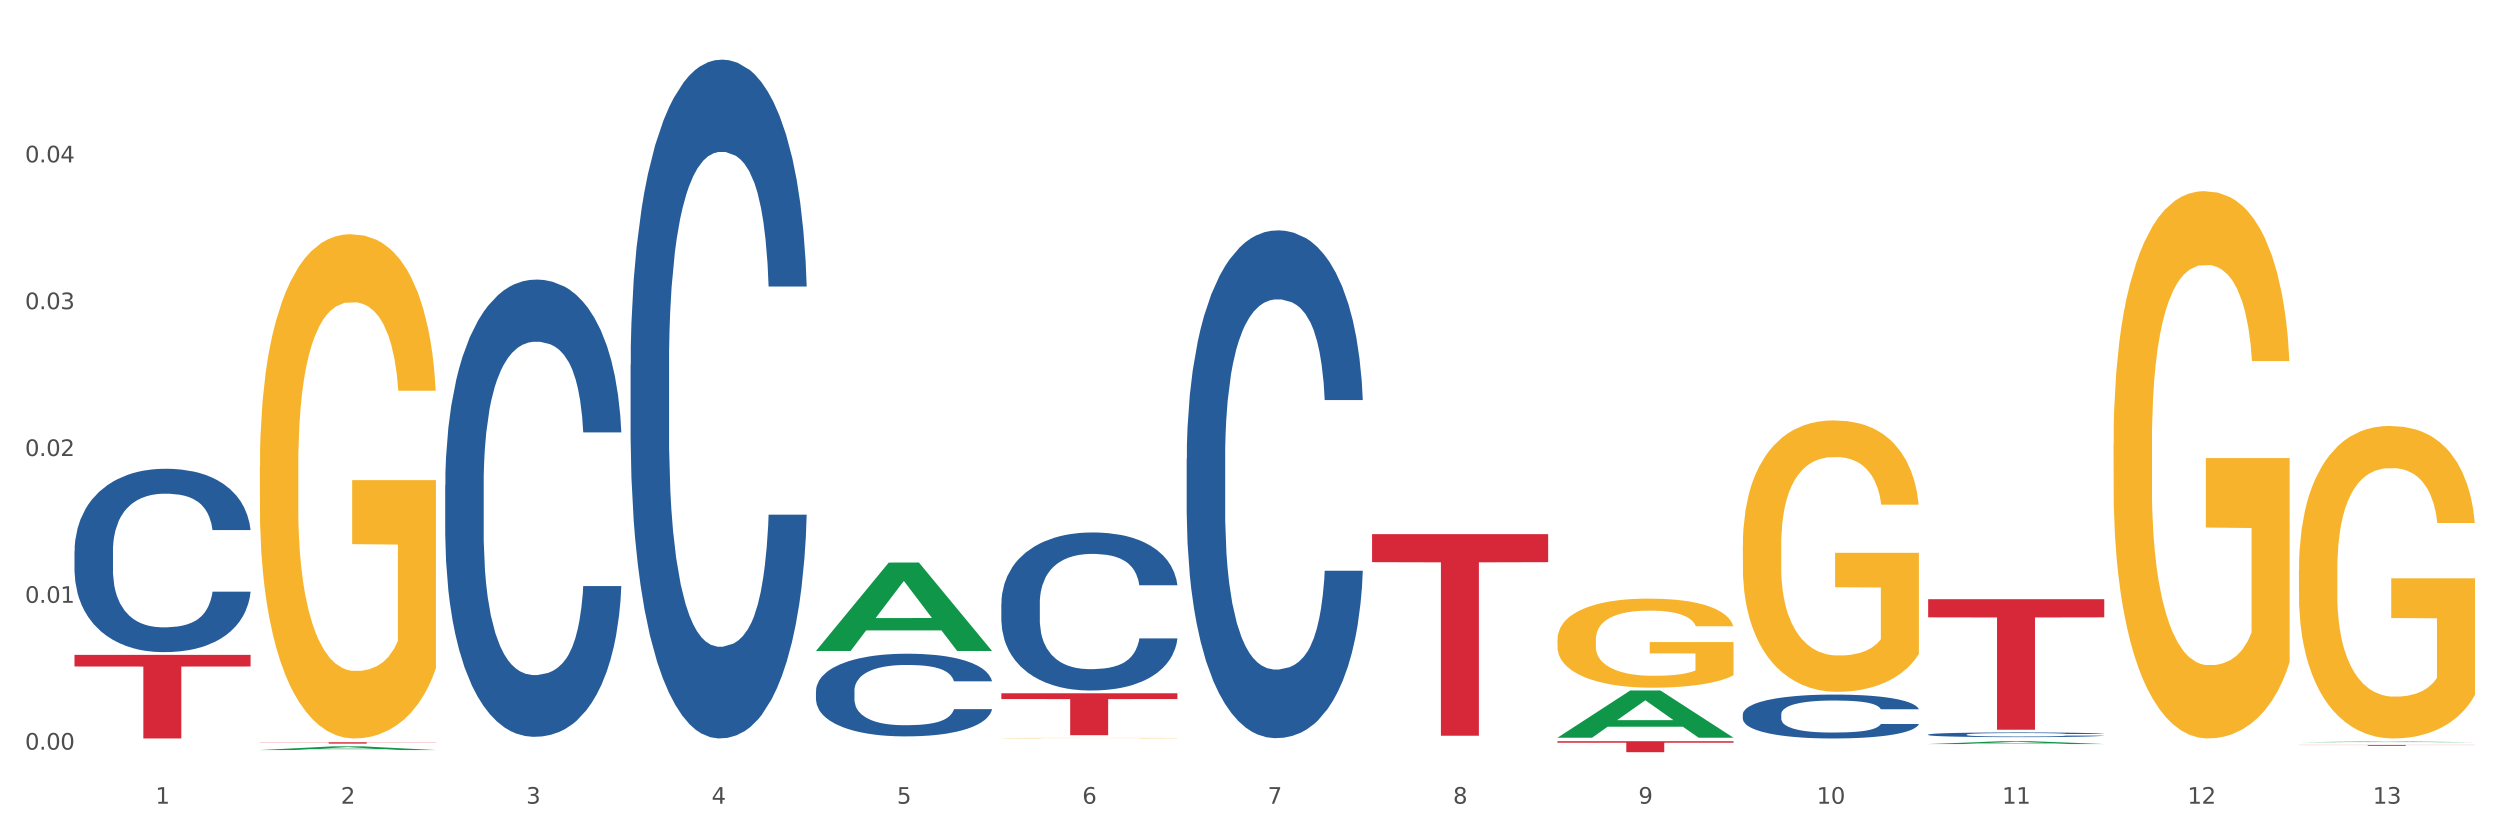 <?xml version="1.0" encoding="utf-8" standalone="no"?>
<!DOCTYPE svg PUBLIC "-//W3C//DTD SVG 1.1//EN"
  "http://www.w3.org/Graphics/SVG/1.1/DTD/svg11.dtd">
<svg xmlns:xlink="http://www.w3.org/1999/xlink" width="1080pt" height="360pt" viewBox="0 0 1080 360" xmlns="http://www.w3.org/2000/svg" version="1.1">
 <rect x="0" y="0" width="1080" height="360" fill="#333333" stroke="none"/>
 <defs>
  <style type="text/css">*{stroke-linejoin: round; stroke-linecap: butt}</style>
 </defs>
 <g id="figure_1">
  <g id="patch_1">
   <path d="M 0 360 
L 1080 360 
L 1080 0 
L 0 0 
z
" style="fill: #ffffff; stroke: #ffffff; stroke-linejoin: miter"/>
  </g>
  <g id="axes_1">
   <g id="matplotlib.axis_1">
    <g id="xtick_1">
     <g id="text_1">
      <!-- 1 -->
      <g style="fill: #4d4d4d" transform="translate(67.159 347.204) scale(0.096 -0.096)">
       <defs>
        <path id="DejaVuSans-31" d="M 794 531 
L 1825 531 
L 1825 4091 
L 703 3866 
L 703 4441 
L 1819 4666 
L 2450 4666 
L 2450 531 
L 3481 531 
L 3481 0 
L 794 0 
L 794 531 
z
" transform="scale(0.016)"/>
       </defs>
       <use xlink:href="#DejaVuSans-31"/>
      </g>
     </g>
    </g>
    <g id="xtick_2">
     <g id="text_2">
      <!-- 2 -->
      <g style="fill: #4d4d4d" transform="translate(147.238 347.204) scale(0.096 -0.096)">
       <defs>
        <path id="DejaVuSans-32" d="M 1228 531 
L 3431 531 
L 3431 0 
L 469 0 
L 469 531 
Q 828 903 1448 1529 
Q 2069 2156 2228 2338 
Q 2531 2678 2651 2914 
Q 2772 3150 2772 3378 
Q 2772 3750 2511 3984 
Q 2250 4219 1831 4219 
Q 1534 4219 1204 4116 
Q 875 4013 500 3803 
L 500 4441 
Q 881 4594 1212 4672 
Q 1544 4750 1819 4750 
Q 2544 4750 2975 4387 
Q 3406 4025 3406 3419 
Q 3406 3131 3298 2873 
Q 3191 2616 2906 2266 
Q 2828 2175 2409 1742 
Q 1991 1309 1228 531 
z
" transform="scale(0.016)"/>
       </defs>
       <use xlink:href="#DejaVuSans-32"/>
      </g>
     </g>
    </g>
    <g id="xtick_3">
     <g id="text_3">
      <!-- 3 -->
      <g style="fill: #4d4d4d" transform="translate(227.317 347.204) scale(0.096 -0.096)">
       <defs>
        <path id="DejaVuSans-33" d="M 2597 2516 
Q 3050 2419 3304 2112 
Q 3559 1806 3559 1356 
Q 3559 666 3084 287 
Q 2609 -91 1734 -91 
Q 1441 -91 1130 -33 
Q 819 25 488 141 
L 488 750 
Q 750 597 1062 519 
Q 1375 441 1716 441 
Q 2309 441 2620 675 
Q 2931 909 2931 1356 
Q 2931 1769 2642 2001 
Q 2353 2234 1838 2234 
L 1294 2234 
L 1294 2753 
L 1863 2753 
Q 2328 2753 2575 2939 
Q 2822 3125 2822 3475 
Q 2822 3834 2567 4026 
Q 2313 4219 1838 4219 
Q 1578 4219 1281 4162 
Q 984 4106 628 3988 
L 628 4550 
Q 988 4650 1302 4700 
Q 1616 4750 1894 4750 
Q 2613 4750 3031 4423 
Q 3450 4097 3450 3541 
Q 3450 3153 3228 2886 
Q 3006 2619 2597 2516 
z
" transform="scale(0.016)"/>
       </defs>
       <use xlink:href="#DejaVuSans-33"/>
      </g>
     </g>
    </g>
    <g id="xtick_4">
     <g id="text_4">
      <!-- 4 -->
      <g style="fill: #4d4d4d" transform="translate(307.396 347.204) scale(0.096 -0.096)">
       <defs>
        <path id="DejaVuSans-34" d="M 2419 4116 
L 825 1625 
L 2419 1625 
L 2419 4116 
z
M 2253 4666 
L 3047 4666 
L 3047 1625 
L 3713 1625 
L 3713 1100 
L 3047 1100 
L 3047 0 
L 2419 0 
L 2419 1100 
L 313 1100 
L 313 1709 
L 2253 4666 
z
" transform="scale(0.016)"/>
       </defs>
       <use xlink:href="#DejaVuSans-34"/>
      </g>
     </g>
    </g>
    <g id="xtick_5">
     <g id="text_5">
      <!-- 5 -->
      <g style="fill: #4d4d4d" transform="translate(387.475 347.204) scale(0.096 -0.096)">
       <defs>
        <path id="DejaVuSans-35" d="M 691 4666 
L 3169 4666 
L 3169 4134 
L 1269 4134 
L 1269 2991 
Q 1406 3038 1543 3061 
Q 1681 3084 1819 3084 
Q 2600 3084 3056 2656 
Q 3513 2228 3513 1497 
Q 3513 744 3044 326 
Q 2575 -91 1722 -91 
Q 1428 -91 1123 -41 
Q 819 9 494 109 
L 494 744 
Q 775 591 1075 516 
Q 1375 441 1709 441 
Q 2250 441 2565 725 
Q 2881 1009 2881 1497 
Q 2881 1984 2565 2268 
Q 2250 2553 1709 2553 
Q 1456 2553 1204 2497 
Q 953 2441 691 2322 
L 691 4666 
z
" transform="scale(0.016)"/>
       </defs>
       <use xlink:href="#DejaVuSans-35"/>
      </g>
     </g>
    </g>
    <g id="xtick_6">
     <g id="text_6">
      <!-- 6 -->
      <g style="fill: #4d4d4d" transform="translate(467.554 347.204) scale(0.096 -0.096)">
       <defs>
        <path id="DejaVuSans-36" d="M 2113 2584 
Q 1688 2584 1439 2293 
Q 1191 2003 1191 1497 
Q 1191 994 1439 701 
Q 1688 409 2113 409 
Q 2538 409 2786 701 
Q 3034 994 3034 1497 
Q 3034 2003 2786 2293 
Q 2538 2584 2113 2584 
z
M 3366 4563 
L 3366 3988 
Q 3128 4100 2886 4159 
Q 2644 4219 2406 4219 
Q 1781 4219 1451 3797 
Q 1122 3375 1075 2522 
Q 1259 2794 1537 2939 
Q 1816 3084 2150 3084 
Q 2853 3084 3261 2657 
Q 3669 2231 3669 1497 
Q 3669 778 3244 343 
Q 2819 -91 2113 -91 
Q 1303 -91 875 529 
Q 447 1150 447 2328 
Q 447 3434 972 4092 
Q 1497 4750 2381 4750 
Q 2619 4750 2861 4703 
Q 3103 4656 3366 4563 
z
" transform="scale(0.016)"/>
       </defs>
       <use xlink:href="#DejaVuSans-36"/>
      </g>
     </g>
    </g>
    <g id="xtick_7">
     <g id="text_7">
      <!-- 7 -->
      <g style="fill: #4d4d4d" transform="translate(547.634 347.204) scale(0.096 -0.096)">
       <defs>
        <path id="DejaVuSans-37" d="M 525 4666 
L 3525 4666 
L 3525 4397 
L 1831 0 
L 1172 0 
L 2766 4134 
L 525 4134 
L 525 4666 
z
" transform="scale(0.016)"/>
       </defs>
       <use xlink:href="#DejaVuSans-37"/>
      </g>
     </g>
    </g>
    <g id="xtick_8">
     <g id="text_8">
      <!-- 8 -->
      <g style="fill: #4d4d4d" transform="translate(627.713 347.204) scale(0.096 -0.096)">
       <defs>
        <path id="DejaVuSans-38" d="M 2034 2216 
Q 1584 2216 1326 1975 
Q 1069 1734 1069 1313 
Q 1069 891 1326 650 
Q 1584 409 2034 409 
Q 2484 409 2743 651 
Q 3003 894 3003 1313 
Q 3003 1734 2745 1975 
Q 2488 2216 2034 2216 
z
M 1403 2484 
Q 997 2584 770 2862 
Q 544 3141 544 3541 
Q 544 4100 942 4425 
Q 1341 4750 2034 4750 
Q 2731 4750 3128 4425 
Q 3525 4100 3525 3541 
Q 3525 3141 3298 2862 
Q 3072 2584 2669 2484 
Q 3125 2378 3379 2068 
Q 3634 1759 3634 1313 
Q 3634 634 3220 271 
Q 2806 -91 2034 -91 
Q 1263 -91 848 271 
Q 434 634 434 1313 
Q 434 1759 690 2068 
Q 947 2378 1403 2484 
z
M 1172 3481 
Q 1172 3119 1398 2916 
Q 1625 2713 2034 2713 
Q 2441 2713 2670 2916 
Q 2900 3119 2900 3481 
Q 2900 3844 2670 4047 
Q 2441 4250 2034 4250 
Q 1625 4250 1398 4047 
Q 1172 3844 1172 3481 
z
" transform="scale(0.016)"/>
       </defs>
       <use xlink:href="#DejaVuSans-38"/>
      </g>
     </g>
    </g>
    <g id="xtick_9">
     <g id="text_9">
      <!-- 9 -->
      <g style="fill: #4d4d4d" transform="translate(707.792 347.204) scale(0.096 -0.096)">
       <defs>
        <path id="DejaVuSans-39" d="M 703 97 
L 703 672 
Q 941 559 1184 500 
Q 1428 441 1663 441 
Q 2288 441 2617 861 
Q 2947 1281 2994 2138 
Q 2813 1869 2534 1725 
Q 2256 1581 1919 1581 
Q 1219 1581 811 2004 
Q 403 2428 403 3163 
Q 403 3881 828 4315 
Q 1253 4750 1959 4750 
Q 2769 4750 3195 4129 
Q 3622 3509 3622 2328 
Q 3622 1225 3098 567 
Q 2575 -91 1691 -91 
Q 1453 -91 1209 -44 
Q 966 3 703 97 
z
M 1959 2075 
Q 2384 2075 2632 2365 
Q 2881 2656 2881 3163 
Q 2881 3666 2632 3958 
Q 2384 4250 1959 4250 
Q 1534 4250 1286 3958 
Q 1038 3666 1038 3163 
Q 1038 2656 1286 2365 
Q 1534 2075 1959 2075 
z
" transform="scale(0.016)"/>
       </defs>
       <use xlink:href="#DejaVuSans-39"/>
      </g>
     </g>
    </g>
    <g id="xtick_10">
     <g id="text_10">
      <!-- 10 -->
      <g style="fill: #4d4d4d" transform="translate(784.817 347.204) scale(0.096 -0.096)">
       <defs>
        <path id="DejaVuSans-30" d="M 2034 4250 
Q 1547 4250 1301 3770 
Q 1056 3291 1056 2328 
Q 1056 1369 1301 889 
Q 1547 409 2034 409 
Q 2525 409 2770 889 
Q 3016 1369 3016 2328 
Q 3016 3291 2770 3770 
Q 2525 4250 2034 4250 
z
M 2034 4750 
Q 2819 4750 3233 4129 
Q 3647 3509 3647 2328 
Q 3647 1150 3233 529 
Q 2819 -91 2034 -91 
Q 1250 -91 836 529 
Q 422 1150 422 2328 
Q 422 3509 836 4129 
Q 1250 4750 2034 4750 
z
" transform="scale(0.016)"/>
       </defs>
       <use xlink:href="#DejaVuSans-31"/>
       <use xlink:href="#DejaVuSans-30" transform="translate(63.623 0)"/>
      </g>
     </g>
    </g>
    <g id="xtick_11">
     <g id="text_11">
      <!-- 11 -->
      <g style="fill: #4d4d4d" transform="translate(864.896 347.204) scale(0.096 -0.096)">
       <use xlink:href="#DejaVuSans-31"/>
       <use xlink:href="#DejaVuSans-31" transform="translate(63.623 0)"/>
      </g>
     </g>
    </g>
    <g id="xtick_12">
     <g id="text_12">
      <!-- 12 -->
      <g style="fill: #4d4d4d" transform="translate(944.975 347.204) scale(0.096 -0.096)">
       <use xlink:href="#DejaVuSans-31"/>
       <use xlink:href="#DejaVuSans-32" transform="translate(63.623 0)"/>
      </g>
     </g>
    </g>
    <g id="xtick_13">
     <g id="text_13">
      <!-- 13 -->
      <g style="fill: #4d4d4d" transform="translate(1025.054 347.204) scale(0.096 -0.096)">
       <use xlink:href="#DejaVuSans-31"/>
       <use xlink:href="#DejaVuSans-33" transform="translate(63.623 0)"/>
      </g>
     </g>
    </g>
    <g id="xtick_14"/>
    <g id="xtick_15"/>
    <g id="xtick_16"/>
    <g id="xtick_17"/>
    <g id="xtick_18"/>
    <g id="xtick_19"/>
    <g id="xtick_20"/>
    <g id="xtick_21"/>
    <g id="xtick_22"/>
    <g id="xtick_23"/>
    <g id="xtick_24"/>
    <g id="xtick_25"/>
   </g>
   <g id="matplotlib.axis_2">
    <g id="ytick_1">
     <g id="text_14">
      <!-- 0.00 -->
      <g style="fill: #4d4d4d" transform="translate(10.8 323.844) scale(0.096 -0.096)">
       <defs>
        <path id="DejaVuSans-2e" d="M 684 794 
L 1344 794 
L 1344 0 
L 684 0 
L 684 794 
z
" transform="scale(0.016)"/>
       </defs>
       <use xlink:href="#DejaVuSans-30"/>
       <use xlink:href="#DejaVuSans-2e" transform="translate(63.623 0)"/>
       <use xlink:href="#DejaVuSans-30" transform="translate(95.41 0)"/>
       <use xlink:href="#DejaVuSans-30" transform="translate(159.033 0)"/>
      </g>
     </g>
    </g>
    <g id="ytick_2">
     <g id="text_15">
      <!-- 0.01 -->
      <g style="fill: #4d4d4d" transform="translate(10.8 260.419) scale(0.096 -0.096)">
       <use xlink:href="#DejaVuSans-30"/>
       <use xlink:href="#DejaVuSans-2e" transform="translate(63.623 0)"/>
       <use xlink:href="#DejaVuSans-30" transform="translate(95.41 0)"/>
       <use xlink:href="#DejaVuSans-31" transform="translate(159.033 0)"/>
      </g>
     </g>
    </g>
    <g id="ytick_3">
     <g id="text_16">
      <!-- 0.02 -->
      <g style="fill: #4d4d4d" transform="translate(10.8 196.994) scale(0.096 -0.096)">
       <use xlink:href="#DejaVuSans-30"/>
       <use xlink:href="#DejaVuSans-2e" transform="translate(63.623 0)"/>
       <use xlink:href="#DejaVuSans-30" transform="translate(95.41 0)"/>
       <use xlink:href="#DejaVuSans-32" transform="translate(159.033 0)"/>
      </g>
     </g>
    </g>
    <g id="ytick_4">
     <g id="text_17">
      <!-- 0.03 -->
      <g style="fill: #4d4d4d" transform="translate(10.8 133.568) scale(0.096 -0.096)">
       <use xlink:href="#DejaVuSans-30"/>
       <use xlink:href="#DejaVuSans-2e" transform="translate(63.623 0)"/>
       <use xlink:href="#DejaVuSans-30" transform="translate(95.41 0)"/>
       <use xlink:href="#DejaVuSans-33" transform="translate(159.033 0)"/>
      </g>
     </g>
    </g>
    <g id="ytick_5">
     <g id="text_18">
      <!-- 0.04 -->
      <g style="fill: #4d4d4d" transform="translate(10.8 70.143) scale(0.096 -0.096)">
       <use xlink:href="#DejaVuSans-30"/>
       <use xlink:href="#DejaVuSans-2e" transform="translate(63.623 0)"/>
       <use xlink:href="#DejaVuSans-30" transform="translate(95.41 0)"/>
       <use xlink:href="#DejaVuSans-34" transform="translate(159.033 0)"/>
      </g>
     </g>
    </g>
    <g id="ytick_6"/>
    <g id="ytick_7"/>
    <g id="ytick_8"/>
    <g id="ytick_9"/>
    <g id="ytick_10"/>
   </g>
   <g id="PolyCollection_1">
    <path d="M 112.254 324.018 
L 112.333 324.017 
L 143.704 322.429 
L 156.723 322.427 
L 188.329 324.021 
L 173.271 324.021 
L 166.448 323.65 
L 134.057 323.65 
L 133.822 323.656 
L 127.234 324.021 
L 112.254 324.021 
L 112.254 324.018 
L 138.135 323.428 
L 162.37 323.427 
L 150.37 322.767 
L 150.213 322.764 
L 150.056 322.768 
L 138.057 323.427 
L 138.135 323.428 
L 112.254 324.018 
z
" clip-path="url(#pa95e974c5a)" style="fill: #109648"/>
    <path d="M 112.254 201.835 
L 112.344 201.636 
L 112.344 194.474 
L 112.524 188.306 
L 113.422 173.385 
L 114.769 161.049 
L 115.757 154.484 
L 116.745 149.112 
L 117.913 143.74 
L 119.35 138.17 
L 121.954 130.013 
L 123.571 125.834 
L 125.547 121.457 
L 129.14 115.091 
L 131.744 111.51 
L 134.439 108.525 
L 138.84 104.944 
L 141.714 103.353 
L 144.768 102.159 
L 148.45 101.363 
L 151.235 101.164 
L 157.342 101.761 
L 162.552 103.552 
L 165.067 104.944 
L 168.3 107.332 
L 170.007 108.923 
L 172.791 112.107 
L 175.665 116.285 
L 177.641 119.866 
L 180.605 126.63 
L 182.85 133.395 
L 184.916 141.751 
L 185.994 147.52 
L 186.802 152.892 
L 187.521 159.06 
L 188.24 168.809 
L 172.072 168.809 
L 171.444 161.845 
L 170.456 155.28 
L 169.019 148.913 
L 167.761 144.934 
L 165.606 139.96 
L 163.63 136.777 
L 161.564 134.39 
L 159.049 132.4 
L 157.073 131.405 
L 154.289 130.609 
L 148.81 130.808 
L 145.127 132.4 
L 142.612 134.39 
L 140.996 136.18 
L 139.559 138.17 
L 137.942 140.955 
L 136.056 145.133 
L 134.708 148.913 
L 133.361 153.688 
L 132.283 158.463 
L 131.295 164.034 
L 130.487 170.002 
L 129.858 176.17 
L 129.319 183.73 
L 128.87 196.264 
L 128.87 223.521 
L 129.05 229.689 
L 129.499 237.846 
L 130.038 244.013 
L 130.936 251.375 
L 131.744 256.349 
L 133.271 263.511 
L 134.978 269.479 
L 136.325 273.26 
L 137.672 276.443 
L 140.008 280.82 
L 142.612 284.401 
L 144.858 286.59 
L 147.912 288.579 
L 149.977 289.375 
L 151.774 289.773 
L 156.175 289.773 
L 159.318 289.176 
L 162.821 287.783 
L 165.516 285.993 
L 167.761 283.804 
L 170.276 280.223 
L 171.893 276.841 
L 171.893 235.259 
L 152.133 235.06 
L 152.133 207.406 
L 188.329 207.406 
L 188.329 288.579 
L 186.802 292.757 
L 185.096 296.537 
L 183.3 299.92 
L 180.605 304.098 
L 177.372 308.077 
L 174.497 310.862 
L 171.444 313.249 
L 167.851 315.438 
L 163.181 317.427 
L 160.306 318.223 
L 156.714 318.82 
L 152.492 319.019 
L 148.81 318.621 
L 145.217 317.626 
L 141.445 315.836 
L 137.762 313.249 
L 134.978 310.663 
L 132.194 307.48 
L 129.23 303.302 
L 126.894 299.323 
L 125.098 295.741 
L 123.122 291.166 
L 120.966 285.197 
L 119.35 279.825 
L 117.913 274.254 
L 116.386 267.092 
L 115.308 260.924 
L 114.23 253.165 
L 113.601 247.396 
L 112.883 238.443 
L 112.344 225.908 
L 112.254 201.835 
z
" clip-path="url(#pa95e974c5a)" style="fill: #f7b32b"/>
    <path d="M 993.125 321.807 
L 1069.2 321.807 
L 1069.2 321.861 
L 1039.275 321.861 
L 1039.275 322.197 
L 1022.87 322.197 
L 1022.87 321.861 
L 993.125 321.861 
L 993.125 321.807 
L 993.125 321.807 
z
" clip-path="url(#pa95e974c5a)" style="fill: #d62839"/>
    <path d="M 832.967 258.865 
L 909.042 258.865 
L 909.042 266.698 
L 879.116 266.751 
L 879.116 315.231 
L 862.712 315.231 
L 862.712 266.751 
L 832.967 266.698 
L 832.967 258.918 
L 832.967 258.865 
z
" clip-path="url(#pa95e974c5a)" style="fill: #d62839"/>
    <path d="M 672.808 320.197 
L 748.883 320.197 
L 748.883 320.857 
L 718.958 320.862 
L 718.958 324.95 
L 702.553 324.95 
L 702.553 320.862 
L 672.808 320.857 
L 672.808 320.201 
L 672.808 320.197 
z
" clip-path="url(#pa95e974c5a)" style="fill: #d62839"/>
    <path d="M 592.729 230.752 
L 668.804 230.752 
L 668.804 242.853 
L 638.879 242.935 
L 638.879 317.832 
L 622.474 317.832 
L 622.474 242.935 
L 592.729 242.853 
L 592.729 230.834 
L 592.729 230.752 
z
" clip-path="url(#pa95e974c5a)" style="fill: #d62839"/>
    <path d="M 432.571 299.483 
L 508.646 299.483 
L 508.646 302 
L 478.721 302.017 
L 478.721 317.598 
L 462.316 317.598 
L 462.316 302.017 
L 432.571 302 
L 432.571 299.5 
L 432.571 299.483 
z
" clip-path="url(#pa95e974c5a)" style="fill: #d62839"/>
    <path d="M 112.254 320.642 
L 188.329 320.642 
L 188.329 320.726 
L 158.404 320.727 
L 158.404 321.249 
L 141.999 321.249 
L 141.999 320.727 
L 112.254 320.726 
L 112.254 320.643 
L 112.254 320.642 
z
" clip-path="url(#pa95e974c5a)" style="fill: #d62839"/>
    <path d="M 32.175 282.907 
L 108.25 282.907 
L 108.25 287.926 
L 78.325 287.959 
L 78.325 319.019 
L 61.92 319.019 
L 61.92 287.959 
L 32.175 287.926 
L 32.175 282.941 
L 32.175 282.907 
z
" clip-path="url(#pa95e974c5a)" style="fill: #d62839"/>
    <path d="M 752.887 308.575 
L 752.977 308.557 
L 752.977 308.072 
L 753.247 307.414 
L 754.236 306.202 
L 755.495 305.284 
L 757.653 304.21 
L 758.822 303.76 
L 760.351 303.257 
L 763.498 302.443 
L 767.095 301.75 
L 769.613 301.369 
L 771.501 301.127 
L 775.728 300.694 
L 778.156 300.503 
L 780.674 300.347 
L 782.832 300.244 
L 786.429 300.122 
L 789.306 300.07 
L 792.633 300.053 
L 795.421 300.07 
L 799.108 300.14 
L 804.503 300.347 
L 806.572 300.469 
L 809.359 300.677 
L 812.237 300.954 
L 814.575 301.231 
L 817.273 301.629 
L 820.06 302.149 
L 822.758 302.807 
L 824.646 303.413 
L 826.175 304.054 
L 827.524 304.834 
L 828.513 305.682 
L 828.963 306.392 
L 812.507 306.392 
L 812.057 305.752 
L 811.158 305.059 
L 810.258 304.591 
L 809.269 304.21 
L 807.741 303.777 
L 806.392 303.5 
L 804.144 303.171 
L 802.075 302.963 
L 800.367 302.842 
L 798.299 302.738 
L 793.892 302.634 
L 790.745 302.634 
L 788.767 302.668 
L 786.339 302.755 
L 784.271 302.876 
L 781.843 303.084 
L 779.954 303.309 
L 778.066 303.604 
L 776.987 303.812 
L 775.368 304.193 
L 774.289 304.504 
L 772.85 305.041 
L 772.041 305.422 
L 770.602 306.41 
L 769.973 307.137 
L 769.703 307.639 
L 769.523 308.194 
L 769.523 310.896 
L 770.063 312.108 
L 770.512 312.628 
L 771.232 313.217 
L 772.581 313.979 
L 774.559 314.724 
L 776.627 315.261 
L 778.336 315.59 
L 779.954 315.832 
L 781.573 316.023 
L 783.551 316.196 
L 785.17 316.3 
L 787.598 316.404 
L 790.475 316.456 
L 792.723 316.456 
L 797.31 316.369 
L 799.378 316.282 
L 801.356 316.161 
L 803.514 315.971 
L 805.223 315.763 
L 806.212 315.607 
L 807.831 315.278 
L 809.089 314.931 
L 810.169 314.533 
L 810.888 314.187 
L 811.697 313.667 
L 812.327 313.078 
L 812.507 312.766 
L 828.963 312.766 
L 828.603 313.39 
L 827.973 313.996 
L 826.714 314.81 
L 825.725 315.278 
L 824.197 315.849 
L 822.578 316.334 
L 820.33 316.871 
L 818.262 317.27 
L 816.104 317.616 
L 813.765 317.928 
L 809.539 318.361 
L 808.01 318.482 
L 804.773 318.69 
L 802.255 318.811 
L 798.568 318.933 
L 794.792 319.002 
L 790.835 319.019 
L 787.328 318.984 
L 783.461 318.881 
L 781.033 318.777 
L 778.336 318.621 
L 775.188 318.378 
L 772.221 318.084 
L 769.433 317.737 
L 766.825 317.339 
L 764.398 316.889 
L 761.25 316.144 
L 758.912 315.416 
L 757.204 314.741 
L 756.035 314.169 
L 754.866 313.442 
L 754.236 312.94 
L 753.247 311.727 
L 752.887 310.601 
L 752.887 308.575 
z
" clip-path="url(#pa95e974c5a)" style="fill: #255c99"/>
    <path d="M 512.65 198.084 
L 512.74 197.884 
L 512.74 192.274 
L 513.01 184.661 
L 513.999 170.637 
L 515.258 160.019 
L 517.416 147.597 
L 518.585 142.388 
L 520.114 136.578 
L 523.261 127.162 
L 526.858 119.148 
L 529.376 114.741 
L 531.264 111.936 
L 535.49 106.927 
L 537.918 104.723 
L 540.436 102.92 
L 542.594 101.718 
L 546.191 100.316 
L 549.069 99.715 
L 552.396 99.514 
L 555.184 99.715 
L 558.871 100.516 
L 564.266 102.92 
L 566.334 104.323 
L 569.122 106.727 
L 571.999 109.932 
L 574.337 113.138 
L 577.035 117.746 
L 579.823 123.756 
L 582.52 131.369 
L 584.409 138.381 
L 585.937 145.794 
L 587.286 154.81 
L 588.275 164.627 
L 588.725 172.841 
L 572.269 172.841 
L 571.819 165.428 
L 570.92 157.414 
L 570.021 152.005 
L 569.032 147.597 
L 567.503 142.589 
L 566.154 139.383 
L 563.906 135.577 
L 561.838 133.172 
L 560.129 131.77 
L 558.061 130.568 
L 553.655 129.366 
L 550.508 129.366 
L 548.529 129.767 
L 546.101 130.768 
L 544.033 132.171 
L 541.605 134.575 
L 539.717 137.179 
L 537.828 140.585 
L 536.749 142.989 
L 535.131 147.397 
L 534.052 151.003 
L 532.613 157.214 
L 531.804 161.622 
L 530.365 173.041 
L 529.735 181.456 
L 529.466 187.266 
L 529.286 193.677 
L 529.286 224.931 
L 529.825 238.955 
L 530.275 244.965 
L 530.994 251.777 
L 532.343 260.592 
L 534.321 269.207 
L 536.39 275.418 
L 538.098 279.224 
L 539.717 282.029 
L 541.335 284.233 
L 543.314 286.237 
L 544.932 287.439 
L 547.36 288.641 
L 550.238 289.242 
L 552.486 289.242 
L 557.072 288.24 
L 559.14 287.238 
L 561.119 285.836 
L 563.277 283.632 
L 564.985 281.228 
L 565.974 279.425 
L 567.593 275.618 
L 568.852 271.611 
L 569.931 267.003 
L 570.65 262.996 
L 571.46 256.986 
L 572.089 250.174 
L 572.269 246.568 
L 588.725 246.568 
L 588.365 253.781 
L 587.736 260.793 
L 586.477 270.209 
L 585.488 275.618 
L 583.959 282.23 
L 582.341 287.839 
L 580.092 294.05 
L 578.024 298.658 
L 575.866 302.665 
L 573.528 306.271 
L 569.302 311.28 
L 567.773 312.682 
L 564.536 315.086 
L 562.018 316.489 
L 558.331 317.891 
L 554.554 318.693 
L 550.598 318.893 
L 547.091 318.492 
L 543.224 317.29 
L 540.796 316.088 
L 538.098 314.285 
L 534.951 311.48 
L 531.983 308.074 
L 529.196 304.067 
L 526.588 299.459 
L 524.16 294.25 
L 521.013 285.636 
L 518.675 277.221 
L 516.966 269.408 
L 515.797 262.796 
L 514.628 254.382 
L 513.999 248.572 
L 513.01 234.547 
L 512.65 221.525 
L 512.65 198.084 
z
" clip-path="url(#pa95e974c5a)" style="fill: #255c99"/>
    <path d="M 432.571 260.702 
L 432.661 260.64 
L 432.661 258.894 
L 432.93 256.524 
L 433.92 252.159 
L 435.179 248.854 
L 437.337 244.987 
L 438.506 243.366 
L 440.034 241.558 
L 443.182 238.627 
L 446.779 236.132 
L 449.297 234.76 
L 451.185 233.887 
L 455.411 232.328 
L 457.839 231.642 
L 460.357 231.081 
L 462.515 230.707 
L 466.112 230.27 
L 468.99 230.083 
L 472.317 230.021 
L 475.105 230.083 
L 478.791 230.333 
L 484.187 231.081 
L 486.255 231.518 
L 489.043 232.266 
L 491.92 233.264 
L 494.258 234.261 
L 496.956 235.696 
L 499.744 237.567 
L 502.441 239.936 
L 504.33 242.119 
L 505.858 244.426 
L 507.207 247.232 
L 508.196 250.288 
L 508.646 252.845 
L 492.19 252.845 
L 491.74 250.537 
L 490.841 248.043 
L 489.942 246.359 
L 488.953 244.987 
L 487.424 243.428 
L 486.075 242.431 
L 483.827 241.246 
L 481.759 240.497 
L 480.05 240.061 
L 477.982 239.687 
L 473.576 239.313 
L 470.429 239.313 
L 468.45 239.437 
L 466.022 239.749 
L 463.954 240.186 
L 461.526 240.934 
L 459.638 241.745 
L 457.749 242.805 
L 456.67 243.553 
L 455.052 244.925 
L 453.973 246.047 
L 452.534 247.981 
L 451.724 249.353 
L 450.286 252.907 
L 449.656 255.526 
L 449.386 257.335 
L 449.207 259.33 
L 449.207 269.058 
L 449.746 273.424 
L 450.196 275.294 
L 450.915 277.415 
L 452.264 280.158 
L 454.242 282.84 
L 456.311 284.773 
L 458.019 285.958 
L 459.638 286.831 
L 461.256 287.517 
L 463.235 288.141 
L 464.853 288.515 
L 467.281 288.889 
L 470.159 289.076 
L 472.407 289.076 
L 476.993 288.764 
L 479.061 288.452 
L 481.039 288.016 
L 483.198 287.33 
L 484.906 286.582 
L 485.895 286.02 
L 487.514 284.835 
L 488.773 283.588 
L 489.852 282.154 
L 490.571 280.907 
L 491.381 279.036 
L 492.01 276.916 
L 492.19 275.793 
L 508.646 275.793 
L 508.286 278.038 
L 507.657 280.221 
L 506.398 283.152 
L 505.409 284.835 
L 503.88 286.893 
L 502.261 288.639 
L 500.013 290.573 
L 497.945 292.007 
L 495.787 293.254 
L 493.449 294.377 
L 489.222 295.936 
L 487.694 296.372 
L 484.457 297.12 
L 481.939 297.557 
L 478.252 297.993 
L 474.475 298.243 
L 470.518 298.305 
L 467.011 298.181 
L 463.145 297.806 
L 460.717 297.432 
L 458.019 296.871 
L 454.872 295.998 
L 451.904 294.938 
L 449.117 293.691 
L 446.509 292.256 
L 444.081 290.635 
L 440.934 287.953 
L 438.596 285.334 
L 436.887 282.902 
L 435.718 280.844 
L 434.549 278.225 
L 433.92 276.417 
L 432.93 272.052 
L 432.571 267.998 
L 432.571 260.702 
z
" clip-path="url(#pa95e974c5a)" style="fill: #255c99"/>
    <path d="M 993.125 246.392 
L 993.215 246.268 
L 993.215 241.829 
L 993.394 238.007 
L 994.292 228.759 
L 995.64 221.114 
L 996.628 217.045 
L 997.616 213.716 
L 998.783 210.386 
L 1000.22 206.934 
L 1002.825 201.878 
L 1004.442 199.289 
L 1006.418 196.576 
L 1010.01 192.63 
L 1012.615 190.411 
L 1015.31 188.561 
L 1019.711 186.342 
L 1022.585 185.355 
L 1025.639 184.615 
L 1029.321 184.122 
L 1032.105 183.999 
L 1038.213 184.369 
L 1043.422 185.479 
L 1045.937 186.342 
L 1049.171 187.821 
L 1050.877 188.808 
L 1053.662 190.781 
L 1056.536 193.37 
L 1058.512 195.59 
L 1061.476 199.782 
L 1063.721 203.974 
L 1065.787 209.153 
L 1066.865 212.729 
L 1067.673 216.058 
L 1068.392 219.881 
L 1069.11 225.923 
L 1052.943 225.923 
L 1052.314 221.607 
L 1051.326 217.538 
L 1049.889 213.592 
L 1048.632 211.126 
L 1046.476 208.044 
L 1044.5 206.071 
L 1042.434 204.591 
L 1039.92 203.358 
L 1037.944 202.741 
L 1035.159 202.248 
L 1029.68 202.371 
L 1025.998 203.358 
L 1023.483 204.591 
L 1021.866 205.701 
L 1020.429 206.934 
L 1018.813 208.66 
L 1016.926 211.25 
L 1015.579 213.592 
L 1014.232 216.552 
L 1013.154 219.511 
L 1012.166 222.964 
L 1011.358 226.663 
L 1010.729 230.485 
L 1010.19 235.171 
L 1009.741 242.939 
L 1009.741 259.832 
L 1009.921 263.655 
L 1010.37 268.71 
L 1010.909 272.533 
L 1011.807 277.095 
L 1012.615 280.178 
L 1014.142 284.617 
L 1015.849 288.316 
L 1017.196 290.659 
L 1018.543 292.632 
L 1020.878 295.344 
L 1023.483 297.564 
L 1025.728 298.92 
L 1028.782 300.153 
L 1030.848 300.646 
L 1032.644 300.893 
L 1037.045 300.893 
L 1040.189 300.523 
L 1043.692 299.66 
L 1046.386 298.55 
L 1048.632 297.194 
L 1051.147 294.974 
L 1052.763 292.878 
L 1052.763 267.107 
L 1033.004 266.984 
L 1033.004 249.844 
L 1069.2 249.844 
L 1069.2 300.153 
L 1067.673 302.743 
L 1065.967 305.086 
L 1064.17 307.182 
L 1061.476 309.771 
L 1058.242 312.237 
L 1055.368 313.964 
L 1052.314 315.443 
L 1048.722 316.8 
L 1044.051 318.033 
L 1041.177 318.526 
L 1037.584 318.896 
L 1033.363 319.019 
L 1029.68 318.773 
L 1026.088 318.156 
L 1022.315 317.046 
L 1018.633 315.443 
L 1015.849 313.84 
L 1013.064 311.867 
L 1010.1 309.278 
L 1007.765 306.812 
L 1005.969 304.592 
L 1003.993 301.756 
L 1001.837 298.057 
L 1000.22 294.728 
L 998.783 291.275 
L 997.256 286.836 
L 996.179 283.014 
L 995.101 278.205 
L 994.472 274.629 
L 993.754 269.08 
L 993.215 261.312 
L 993.125 246.392 
z
" clip-path="url(#pa95e974c5a)" style="fill: #f7b32b"/>
    <path d="M 832.967 317.324 
L 833.056 317.322 
L 833.056 317.27 
L 833.326 317.199 
L 834.315 317.069 
L 835.574 316.97 
L 837.732 316.855 
L 838.901 316.807 
L 840.43 316.753 
L 843.577 316.665 
L 847.174 316.591 
L 849.692 316.55 
L 851.581 316.524 
L 855.807 316.477 
L 858.235 316.457 
L 860.753 316.44 
L 862.911 316.429 
L 866.508 316.416 
L 869.385 316.41 
L 872.713 316.408 
L 875.5 316.41 
L 879.187 316.418 
L 884.583 316.44 
L 886.651 316.453 
L 889.438 316.475 
L 892.316 316.505 
L 894.654 316.535 
L 897.352 316.578 
L 900.139 316.634 
L 902.837 316.704 
L 904.725 316.769 
L 906.254 316.838 
L 907.603 316.922 
L 908.592 317.013 
L 909.042 317.09 
L 892.586 317.09 
L 892.136 317.021 
L 891.237 316.946 
L 890.338 316.896 
L 889.348 316.855 
L 887.82 316.809 
L 886.471 316.779 
L 884.223 316.743 
L 882.155 316.721 
L 880.446 316.708 
L 878.378 316.697 
L 873.972 316.686 
L 870.824 316.686 
L 868.846 316.689 
L 866.418 316.699 
L 864.35 316.712 
L 861.922 316.734 
L 860.033 316.758 
L 858.145 316.79 
L 857.066 316.812 
L 855.447 316.853 
L 854.368 316.887 
L 852.929 316.944 
L 852.12 316.985 
L 850.681 317.091 
L 850.052 317.17 
L 849.782 317.224 
L 849.602 317.283 
L 849.602 317.573 
L 850.142 317.704 
L 850.591 317.759 
L 851.311 317.823 
L 852.66 317.905 
L 854.638 317.985 
L 856.706 318.042 
L 858.415 318.078 
L 860.033 318.104 
L 861.652 318.124 
L 863.63 318.143 
L 865.249 318.154 
L 867.677 318.165 
L 870.554 318.171 
L 872.803 318.171 
L 877.389 318.161 
L 879.457 318.152 
L 881.435 318.139 
L 883.593 318.119 
L 885.302 318.096 
L 886.291 318.08 
L 887.91 318.044 
L 889.169 318.007 
L 890.248 317.964 
L 890.967 317.927 
L 891.776 317.871 
L 892.406 317.808 
L 892.586 317.774 
L 909.042 317.774 
L 908.682 317.841 
L 908.053 317.907 
L 906.794 317.994 
L 905.804 318.044 
L 904.276 318.106 
L 902.657 318.158 
L 900.409 318.215 
L 898.341 318.258 
L 896.183 318.295 
L 893.845 318.329 
L 889.618 318.375 
L 888.09 318.388 
L 884.852 318.411 
L 882.334 318.424 
L 878.648 318.437 
L 874.871 318.444 
L 870.914 318.446 
L 867.407 318.442 
L 863.54 318.431 
L 861.113 318.42 
L 858.415 318.403 
L 855.268 318.377 
L 852.3 318.346 
L 849.512 318.308 
L 846.905 318.266 
L 844.477 318.217 
L 841.329 318.137 
L 838.991 318.059 
L 837.283 317.987 
L 836.114 317.925 
L 834.945 317.847 
L 834.315 317.793 
L 833.326 317.663 
L 832.967 317.542 
L 832.967 317.324 
z
" clip-path="url(#pa95e974c5a)" style="fill: #255c99"/>
    <path d="M 752.887 235.8 
L 752.977 235.693 
L 752.977 231.837 
L 753.157 228.518 
L 754.055 220.486 
L 755.402 213.846 
L 756.39 210.312 
L 757.378 207.421 
L 758.546 204.53 
L 759.983 201.531 
L 762.588 197.14 
L 764.204 194.892 
L 766.18 192.536 
L 769.773 189.109 
L 772.378 187.181 
L 775.072 185.575 
L 779.473 183.647 
L 782.347 182.79 
L 785.401 182.148 
L 789.084 181.72 
L 791.868 181.612 
L 797.976 181.934 
L 803.185 182.898 
L 805.7 183.647 
L 808.933 184.932 
L 810.64 185.789 
L 813.424 187.502 
L 816.298 189.751 
L 818.274 191.679 
L 821.238 195.32 
L 823.484 198.961 
L 825.549 203.459 
L 826.627 206.564 
L 827.436 209.456 
L 828.154 212.775 
L 828.873 218.023 
L 812.706 218.023 
L 812.077 214.275 
L 811.089 210.741 
L 809.652 207.314 
L 808.394 205.172 
L 806.239 202.495 
L 804.263 200.781 
L 802.197 199.496 
L 799.682 198.425 
L 797.706 197.89 
L 794.922 197.462 
L 789.443 197.569 
L 785.76 198.425 
L 783.246 199.496 
L 781.629 200.46 
L 780.192 201.531 
L 778.575 203.03 
L 776.689 205.279 
L 775.342 207.314 
L 773.994 209.884 
L 772.917 212.454 
L 771.929 215.453 
L 771.12 218.665 
L 770.492 221.985 
L 769.953 226.055 
L 769.504 232.801 
L 769.504 247.472 
L 769.683 250.792 
L 770.132 255.183 
L 770.671 258.503 
L 771.569 262.465 
L 772.378 265.142 
L 773.905 268.997 
L 775.611 272.21 
L 776.958 274.245 
L 778.306 275.958 
L 780.641 278.314 
L 783.246 280.242 
L 785.491 281.42 
L 788.545 282.491 
L 790.611 282.919 
L 792.407 283.133 
L 796.808 283.133 
L 799.952 282.812 
L 803.454 282.062 
L 806.149 281.098 
L 808.394 279.92 
L 810.909 277.993 
L 812.526 276.172 
L 812.526 253.791 
L 792.766 253.684 
L 792.766 238.798 
L 828.963 238.798 
L 828.963 282.491 
L 827.436 284.739 
L 825.729 286.774 
L 823.933 288.595 
L 821.238 290.844 
L 818.005 292.985 
L 815.131 294.485 
L 812.077 295.77 
L 808.484 296.948 
L 803.814 298.019 
L 800.94 298.447 
L 797.347 298.768 
L 793.125 298.875 
L 789.443 298.661 
L 785.85 298.126 
L 782.078 297.162 
L 778.395 295.77 
L 775.611 294.378 
L 772.827 292.664 
L 769.863 290.415 
L 767.528 288.273 
L 765.731 286.346 
L 763.755 283.883 
L 761.6 280.67 
L 759.983 277.779 
L 758.546 274.78 
L 757.019 270.925 
L 755.941 267.605 
L 754.863 263.429 
L 754.235 260.323 
L 753.516 255.504 
L 752.977 248.757 
L 752.887 235.8 
z
" clip-path="url(#pa95e974c5a)" style="fill: #f7b32b"/>
    <path d="M 672.808 276.388 
L 672.898 276.353 
L 672.898 275.088 
L 673.078 273.998 
L 673.976 271.362 
L 675.323 269.182 
L 676.311 268.022 
L 677.299 267.073 
L 678.467 266.124 
L 679.904 265.14 
L 682.508 263.699 
L 684.125 262.961 
L 686.101 262.188 
L 689.694 261.063 
L 692.299 260.43 
L 694.993 259.903 
L 699.394 259.27 
L 702.268 258.989 
L 705.322 258.778 
L 709.005 258.637 
L 711.789 258.602 
L 717.896 258.708 
L 723.106 259.024 
L 725.621 259.27 
L 728.854 259.692 
L 730.561 259.973 
L 733.345 260.536 
L 736.219 261.274 
L 738.195 261.906 
L 741.159 263.101 
L 743.405 264.297 
L 745.47 265.773 
L 746.548 266.792 
L 747.357 267.741 
L 748.075 268.831 
L 748.794 270.553 
L 732.626 270.553 
L 731.998 269.323 
L 731.01 268.163 
L 729.573 267.038 
L 728.315 266.335 
L 726.16 265.457 
L 724.184 264.894 
L 722.118 264.472 
L 719.603 264.121 
L 717.627 263.945 
L 714.843 263.804 
L 709.364 263.84 
L 705.681 264.121 
L 703.166 264.472 
L 701.55 264.789 
L 700.113 265.14 
L 698.496 265.632 
L 696.61 266.37 
L 695.263 267.038 
L 693.915 267.882 
L 692.837 268.725 
L 691.849 269.71 
L 691.041 270.764 
L 690.412 271.854 
L 689.873 273.19 
L 689.424 275.404 
L 689.424 280.219 
L 689.604 281.309 
L 690.053 282.75 
L 690.592 283.84 
L 691.49 285.14 
L 692.299 286.019 
L 693.825 287.285 
L 695.532 288.339 
L 696.879 289.007 
L 698.226 289.569 
L 700.562 290.343 
L 703.166 290.975 
L 705.412 291.362 
L 708.466 291.713 
L 710.531 291.854 
L 712.328 291.924 
L 716.729 291.924 
L 719.872 291.819 
L 723.375 291.573 
L 726.07 291.257 
L 728.315 290.87 
L 730.83 290.237 
L 732.447 289.64 
L 732.447 282.293 
L 712.687 282.258 
L 712.687 277.372 
L 748.883 277.372 
L 748.883 291.713 
L 747.357 292.452 
L 745.65 293.119 
L 743.854 293.717 
L 741.159 294.455 
L 737.926 295.158 
L 735.052 295.65 
L 731.998 296.072 
L 728.405 296.459 
L 723.735 296.81 
L 720.86 296.951 
L 717.268 297.056 
L 713.046 297.091 
L 709.364 297.021 
L 705.771 296.845 
L 701.999 296.529 
L 698.316 296.072 
L 695.532 295.615 
L 692.748 295.053 
L 689.784 294.315 
L 687.448 293.612 
L 685.652 292.979 
L 683.676 292.17 
L 681.52 291.116 
L 679.904 290.167 
L 678.467 289.183 
L 676.94 287.917 
L 675.862 286.828 
L 674.784 285.457 
L 674.155 284.437 
L 673.437 282.856 
L 672.898 280.641 
L 672.808 276.388 
z
" clip-path="url(#pa95e974c5a)" style="fill: #f7b32b"/>
    <path d="M 432.571 318.858 
L 432.661 318.858 
L 432.661 318.852 
L 432.84 318.847 
L 433.738 318.835 
L 435.086 318.825 
L 436.074 318.82 
L 437.062 318.815 
L 438.229 318.811 
L 439.666 318.806 
L 442.271 318.8 
L 443.888 318.796 
L 445.864 318.793 
L 449.456 318.788 
L 452.061 318.785 
L 454.756 318.782 
L 459.157 318.779 
L 462.031 318.778 
L 465.085 318.777 
L 468.767 318.776 
L 471.551 318.776 
L 477.659 318.777 
L 482.868 318.778 
L 485.383 318.779 
L 488.617 318.781 
L 490.323 318.783 
L 493.108 318.785 
L 495.982 318.789 
L 497.958 318.791 
L 500.922 318.797 
L 503.167 318.802 
L 505.233 318.809 
L 506.311 318.814 
L 507.119 318.818 
L 507.838 318.823 
L 508.556 318.831 
L 492.389 318.831 
L 491.76 318.826 
L 490.772 318.82 
L 489.335 318.815 
L 488.078 318.812 
L 485.922 318.808 
L 483.946 318.805 
L 481.88 318.803 
L 479.366 318.802 
L 477.39 318.801 
L 474.605 318.8 
L 469.126 318.8 
L 465.444 318.802 
L 462.929 318.803 
L 461.312 318.805 
L 459.875 318.806 
L 458.258 318.809 
L 456.372 318.812 
L 455.025 318.815 
L 453.678 318.819 
L 452.6 318.823 
L 451.612 318.828 
L 450.804 318.832 
L 450.175 318.837 
L 449.636 318.844 
L 449.187 318.854 
L 449.187 318.876 
L 449.367 318.881 
L 449.816 318.888 
L 450.355 318.893 
L 451.253 318.899 
L 452.061 318.903 
L 453.588 318.909 
L 455.295 318.914 
L 456.642 318.917 
L 457.989 318.919 
L 460.324 318.923 
L 462.929 318.926 
L 465.174 318.928 
L 468.228 318.929 
L 470.294 318.93 
L 472.09 318.93 
L 476.491 318.93 
L 479.635 318.93 
L 483.138 318.929 
L 485.832 318.927 
L 488.078 318.925 
L 490.593 318.922 
L 492.209 318.92 
L 492.209 318.886 
L 472.45 318.885 
L 472.45 318.863 
L 508.646 318.863 
L 508.646 318.929 
L 507.119 318.933 
L 505.413 318.936 
L 503.616 318.938 
L 500.922 318.942 
L 497.688 318.945 
L 494.814 318.947 
L 491.76 318.949 
L 488.168 318.951 
L 483.497 318.953 
L 480.623 318.953 
L 477.03 318.954 
L 472.809 318.954 
L 469.126 318.954 
L 465.534 318.953 
L 461.761 318.951 
L 458.079 318.949 
L 455.295 318.947 
L 452.51 318.945 
L 449.546 318.941 
L 447.211 318.938 
L 445.415 318.935 
L 443.439 318.931 
L 441.283 318.926 
L 439.666 318.922 
L 438.229 318.918 
L 436.702 318.912 
L 435.625 318.907 
L 434.547 318.9 
L 433.918 318.896 
L 433.199 318.888 
L 432.661 318.878 
L 432.571 318.858 
z
" clip-path="url(#pa95e974c5a)" style="fill: #f7b32b"/>
    <path d="M 352.492 298.455 
L 352.582 298.422 
L 352.582 297.509 
L 352.851 296.269 
L 353.84 293.986 
L 355.099 292.257 
L 357.258 290.235 
L 358.427 289.387 
L 359.955 288.441 
L 363.103 286.908 
L 366.699 285.604 
L 369.217 284.886 
L 371.106 284.43 
L 375.332 283.614 
L 377.76 283.255 
L 380.278 282.962 
L 382.436 282.766 
L 386.033 282.538 
L 388.911 282.44 
L 392.238 282.407 
L 395.025 282.44 
L 398.712 282.57 
L 404.108 282.962 
L 406.176 283.19 
L 408.963 283.582 
L 411.841 284.103 
L 414.179 284.625 
L 416.877 285.375 
L 419.664 286.354 
L 422.362 287.593 
L 424.25 288.735 
L 425.779 289.942 
L 427.128 291.409 
L 428.117 293.008 
L 428.567 294.345 
L 412.111 294.345 
L 411.661 293.138 
L 410.762 291.833 
L 409.863 290.953 
L 408.874 290.235 
L 407.345 289.42 
L 405.996 288.898 
L 403.748 288.278 
L 401.68 287.887 
L 399.971 287.659 
L 397.903 287.463 
L 393.497 287.267 
L 390.349 287.267 
L 388.371 287.332 
L 385.943 287.495 
L 383.875 287.724 
L 381.447 288.115 
L 379.559 288.539 
L 377.67 289.094 
L 376.591 289.485 
L 374.972 290.203 
L 373.893 290.79 
L 372.455 291.801 
L 371.645 292.518 
L 370.207 294.378 
L 369.577 295.747 
L 369.307 296.693 
L 369.127 297.737 
L 369.127 302.825 
L 369.667 305.108 
L 370.117 306.087 
L 370.836 307.196 
L 372.185 308.631 
L 374.163 310.034 
L 376.231 311.045 
L 377.94 311.664 
L 379.559 312.121 
L 381.177 312.48 
L 383.155 312.806 
L 384.774 313.002 
L 387.202 313.197 
L 390.08 313.295 
L 392.328 313.295 
L 396.914 313.132 
L 398.982 312.969 
L 400.96 312.741 
L 403.118 312.382 
L 404.827 311.99 
L 405.816 311.697 
L 407.435 311.077 
L 408.694 310.425 
L 409.773 309.675 
L 410.492 309.022 
L 411.302 308.044 
L 411.931 306.935 
L 412.111 306.348 
L 428.567 306.348 
L 428.207 307.522 
L 427.578 308.664 
L 426.319 310.197 
L 425.33 311.077 
L 423.801 312.154 
L 422.182 313.067 
L 419.934 314.078 
L 417.866 314.828 
L 415.708 315.48 
L 413.37 316.068 
L 409.143 316.883 
L 407.615 317.111 
L 404.377 317.503 
L 401.86 317.731 
L 398.173 317.959 
L 394.396 318.09 
L 390.439 318.122 
L 386.932 318.057 
L 383.066 317.861 
L 380.638 317.666 
L 377.94 317.372 
L 374.793 316.916 
L 371.825 316.361 
L 369.038 315.709 
L 366.43 314.959 
L 364.002 314.111 
L 360.854 312.708 
L 358.516 311.338 
L 356.808 310.066 
L 355.639 308.99 
L 354.47 307.62 
L 353.84 306.674 
L 352.851 304.391 
L 352.492 302.271 
L 352.492 298.455 
z
" clip-path="url(#pa95e974c5a)" style="fill: #255c99"/>
    <path d="M 352.492 281.158 
L 352.57 281.122 
L 383.941 243.032 
L 396.96 242.996 
L 428.567 281.23 
L 413.509 281.23 
L 406.685 272.326 
L 374.295 272.326 
L 374.059 272.47 
L 367.471 281.23 
L 352.492 281.23 
L 352.492 281.158 
L 378.373 267.013 
L 402.607 266.977 
L 390.608 251.146 
L 390.451 251.074 
L 390.294 251.181 
L 378.294 266.977 
L 378.373 267.013 
L 352.492 281.158 
z
" clip-path="url(#pa95e974c5a)" style="fill: #109648"/>
    <path d="M 672.808 318.668 
L 672.887 318.649 
L 704.258 298.288 
L 717.277 298.269 
L 748.883 318.707 
L 733.825 318.707 
L 727.002 313.948 
L 694.611 313.948 
L 694.376 314.024 
L 687.788 318.707 
L 672.808 318.707 
L 672.808 318.668 
L 698.689 311.107 
L 722.924 311.088 
L 710.924 302.625 
L 710.767 302.587 
L 710.611 302.645 
L 698.611 311.088 
L 698.689 311.107 
L 672.808 318.668 
z
" clip-path="url(#pa95e974c5a)" style="fill: #109648"/>
    <path d="M 832.967 321.426 
L 833.045 321.425 
L 864.416 320.198 
L 877.435 320.197 
L 909.042 321.428 
L 893.984 321.428 
L 887.16 321.142 
L 854.769 321.142 
L 854.534 321.146 
L 847.946 321.428 
L 832.967 321.428 
L 832.967 321.426 
L 858.848 320.97 
L 883.082 320.969 
L 871.083 320.459 
L 870.926 320.457 
L 870.769 320.461 
L 858.769 320.969 
L 858.848 320.97 
L 832.967 321.426 
z
" clip-path="url(#pa95e974c5a)" style="fill: #109648"/>
    <path d="M 993.125 320.628 
L 993.203 320.628 
L 1024.574 320.332 
L 1037.594 320.332 
L 1069.2 320.629 
L 1054.142 320.629 
L 1047.319 320.56 
L 1014.928 320.56 
L 1014.693 320.561 
L 1008.105 320.629 
L 993.125 320.629 
L 993.125 320.628 
L 1019.006 320.518 
L 1043.24 320.518 
L 1031.241 320.395 
L 1031.084 320.395 
L 1030.927 320.396 
L 1018.928 320.518 
L 1019.006 320.518 
L 993.125 320.628 
z
" clip-path="url(#pa95e974c5a)" style="fill: #109648"/>
    <path d="M 32.175 238.101 
L 32.265 238.028 
L 32.265 236.002 
L 32.535 233.253 
L 33.524 228.188 
L 34.783 224.354 
L 36.941 219.868 
L 38.11 217.987 
L 39.639 215.888 
L 42.786 212.488 
L 46.383 209.594 
L 48.901 208.002 
L 50.789 206.989 
L 55.016 205.18 
L 57.443 204.384 
L 59.961 203.733 
L 62.119 203.299 
L 65.716 202.793 
L 68.594 202.575 
L 71.921 202.503 
L 74.709 202.575 
L 78.396 202.865 
L 83.791 203.733 
L 85.859 204.24 
L 88.647 205.108 
L 91.524 206.265 
L 93.862 207.423 
L 96.56 209.087 
L 99.348 211.258 
L 102.045 214.007 
L 103.934 216.54 
L 105.463 219.217 
L 106.811 222.473 
L 107.801 226.018 
L 108.25 228.984 
L 91.794 228.984 
L 91.345 226.307 
L 90.445 223.413 
L 89.546 221.46 
L 88.557 219.868 
L 87.028 218.059 
L 85.679 216.901 
L 83.431 215.527 
L 81.363 214.658 
L 79.655 214.152 
L 77.586 213.718 
L 73.18 213.284 
L 70.033 213.284 
L 68.054 213.428 
L 65.627 213.79 
L 63.558 214.297 
L 61.13 215.165 
L 59.242 216.105 
L 57.354 217.335 
L 56.274 218.204 
L 54.656 219.795 
L 53.577 221.098 
L 52.138 223.341 
L 51.329 224.933 
L 49.89 229.057 
L 49.26 232.095 
L 48.991 234.194 
L 48.811 236.509 
L 48.811 247.796 
L 49.35 252.861 
L 49.8 255.031 
L 50.519 257.491 
L 51.868 260.675 
L 53.847 263.786 
L 55.915 266.029 
L 57.623 267.404 
L 59.242 268.417 
L 60.861 269.212 
L 62.839 269.936 
L 64.457 270.37 
L 66.885 270.804 
L 69.763 271.021 
L 72.011 271.021 
L 76.597 270.659 
L 78.665 270.298 
L 80.644 269.791 
L 82.802 268.995 
L 84.51 268.127 
L 85.5 267.476 
L 87.118 266.101 
L 88.377 264.654 
L 89.456 262.99 
L 90.176 261.543 
L 90.985 259.372 
L 91.614 256.912 
L 91.794 255.61 
L 108.25 255.61 
L 107.89 258.215 
L 107.261 260.747 
L 106.002 264.148 
L 105.013 266.101 
L 103.484 268.489 
L 101.866 270.515 
L 99.618 272.758 
L 97.549 274.422 
L 95.391 275.869 
L 93.053 277.171 
L 88.827 278.98 
L 87.298 279.487 
L 84.061 280.355 
L 81.543 280.861 
L 77.856 281.368 
L 74.079 281.657 
L 70.123 281.729 
L 66.616 281.585 
L 62.749 281.151 
L 60.321 280.717 
L 57.623 280.065 
L 54.476 279.052 
L 51.509 277.822 
L 48.721 276.375 
L 46.113 274.711 
L 43.685 272.83 
L 40.538 269.719 
L 38.2 266.68 
L 36.491 263.858 
L 35.322 261.471 
L 34.153 258.432 
L 33.524 256.334 
L 32.535 251.269 
L 32.175 246.566 
L 32.175 238.101 
z
" clip-path="url(#pa95e974c5a)" style="fill: #255c99"/>
    <path d="M 192.333 209.529 
L 192.423 209.349 
L 192.423 204.298 
L 192.693 197.442 
L 193.682 184.814 
L 194.941 175.252 
L 197.099 164.067 
L 198.268 159.376 
L 199.797 154.144 
L 202.944 145.665 
L 206.541 138.449 
L 209.059 134.48 
L 210.947 131.954 
L 215.174 127.444 
L 217.602 125.46 
L 220.12 123.836 
L 222.278 122.754 
L 225.875 121.491 
L 228.752 120.949 
L 232.079 120.769 
L 234.867 120.949 
L 238.554 121.671 
L 243.949 123.836 
L 246.018 125.099 
L 248.805 127.264 
L 251.683 130.15 
L 254.021 133.037 
L 256.718 137.186 
L 259.506 142.598 
L 262.204 149.454 
L 264.092 155.768 
L 265.621 162.443 
L 266.97 170.561 
L 267.959 179.401 
L 268.408 186.798 
L 251.953 186.798 
L 251.503 180.123 
L 250.604 172.907 
L 249.704 168.036 
L 248.715 164.067 
L 247.187 159.557 
L 245.838 156.67 
L 243.59 153.242 
L 241.521 151.077 
L 239.813 149.815 
L 237.745 148.732 
L 233.338 147.65 
L 230.191 147.65 
L 228.213 148.011 
L 225.785 148.913 
L 223.717 150.175 
L 221.289 152.34 
L 219.4 154.686 
L 217.512 157.753 
L 216.433 159.917 
L 214.814 163.886 
L 213.735 167.134 
L 212.296 172.726 
L 211.487 176.695 
L 210.048 186.979 
L 209.419 194.556 
L 209.149 199.787 
L 208.969 205.56 
L 208.969 233.704 
L 209.509 246.333 
L 209.958 251.745 
L 210.678 257.879 
L 212.027 265.817 
L 214.005 273.574 
L 216.073 279.167 
L 217.782 282.594 
L 219.4 285.12 
L 221.019 287.105 
L 222.997 288.909 
L 224.616 289.991 
L 227.044 291.074 
L 229.921 291.615 
L 232.169 291.615 
L 236.755 290.713 
L 238.824 289.811 
L 240.802 288.548 
L 242.96 286.563 
L 244.669 284.398 
L 245.658 282.775 
L 247.276 279.347 
L 248.535 275.739 
L 249.615 271.59 
L 250.334 267.981 
L 251.143 262.569 
L 251.773 256.435 
L 251.953 253.188 
L 268.408 253.188 
L 268.049 259.683 
L 267.419 265.997 
L 266.16 274.476 
L 265.171 279.347 
L 263.643 285.3 
L 262.024 290.352 
L 259.776 295.945 
L 257.708 300.094 
L 255.549 303.702 
L 253.211 306.949 
L 248.985 311.46 
L 247.456 312.722 
L 244.219 314.887 
L 241.701 316.15 
L 238.014 317.413 
L 234.238 318.135 
L 230.281 318.315 
L 226.774 317.954 
L 222.907 316.872 
L 220.479 315.789 
L 217.782 314.166 
L 214.634 311.64 
L 211.667 308.573 
L 208.879 304.965 
L 206.271 300.816 
L 203.843 296.125 
L 200.696 288.367 
L 198.358 280.79 
L 196.65 273.754 
L 195.481 267.801 
L 194.312 260.224 
L 193.682 254.992 
L 192.693 242.364 
L 192.333 230.637 
L 192.333 209.529 
z
" clip-path="url(#pa95e974c5a)" style="fill: #255c99"/>
    <path d="M 913.046 191.826 
L 913.135 191.61 
L 913.135 183.836 
L 913.315 177.142 
L 914.213 160.946 
L 915.561 147.557 
L 916.549 140.431 
L 917.537 134.6 
L 918.704 128.77 
L 920.141 122.723 
L 922.746 113.869 
L 924.363 109.335 
L 926.339 104.584 
L 929.931 97.673 
L 932.536 93.786 
L 935.231 90.547 
L 939.632 86.66 
L 942.506 84.933 
L 945.559 83.637 
L 949.242 82.773 
L 952.026 82.557 
L 958.134 83.205 
L 963.343 85.148 
L 965.858 86.66 
L 969.092 89.251 
L 970.798 90.979 
L 973.582 94.434 
L 976.457 98.969 
L 978.433 102.856 
L 981.397 110.198 
L 983.642 117.541 
L 985.708 126.61 
L 986.786 132.873 
L 987.594 138.703 
L 988.312 145.398 
L 989.031 155.979 
L 972.864 155.979 
L 972.235 148.421 
L 971.247 141.295 
L 969.81 134.384 
L 968.553 130.065 
L 966.397 124.667 
L 964.421 121.212 
L 962.355 118.62 
L 959.84 116.461 
L 957.864 115.381 
L 955.08 114.517 
L 949.601 114.733 
L 945.919 116.461 
L 943.404 118.62 
L 941.787 120.564 
L 940.35 122.723 
L 938.733 125.747 
L 936.847 130.281 
L 935.5 134.384 
L 934.153 139.567 
L 933.075 144.75 
L 932.087 150.796 
L 931.279 157.275 
L 930.65 163.969 
L 930.111 172.175 
L 929.662 185.78 
L 929.662 215.365 
L 929.841 222.059 
L 930.291 230.913 
L 930.829 237.607 
L 931.728 245.597 
L 932.536 250.996 
L 934.063 258.77 
L 935.769 265.248 
L 937.117 269.351 
L 938.464 272.806 
L 940.799 277.557 
L 943.404 281.444 
L 945.649 283.82 
L 948.703 285.979 
L 950.769 286.843 
L 952.565 287.275 
L 956.966 287.275 
L 960.11 286.627 
L 963.613 285.115 
L 966.307 283.172 
L 968.553 280.796 
L 971.068 276.909 
L 972.684 273.238 
L 972.684 228.105 
L 952.925 227.889 
L 952.925 197.873 
L 989.121 197.873 
L 989.121 285.979 
L 987.594 290.514 
L 985.887 294.617 
L 984.091 298.288 
L 981.397 302.823 
L 978.163 307.142 
L 975.289 310.165 
L 972.235 312.757 
L 968.643 315.132 
L 963.972 317.292 
L 961.098 318.155 
L 957.505 318.803 
L 953.284 319.019 
L 949.601 318.587 
L 946.009 317.507 
L 942.236 315.564 
L 938.554 312.757 
L 935.769 309.949 
L 932.985 306.494 
L 930.021 301.959 
L 927.686 297.64 
L 925.89 293.753 
L 923.914 288.787 
L 921.758 282.308 
L 920.141 276.478 
L 918.704 270.431 
L 917.177 262.657 
L 916.099 255.963 
L 915.022 247.541 
L 914.393 241.278 
L 913.674 231.561 
L 913.135 217.956 
L 913.046 191.826 
z
" clip-path="url(#pa95e974c5a)" style="fill: #f7b32b"/>
    <path d="M 272.412 157.525 
L 272.502 157.258 
L 272.502 149.759 
L 272.772 139.582 
L 273.761 120.835 
L 275.02 106.64 
L 277.178 90.036 
L 278.347 83.072 
L 279.876 75.306 
L 283.023 62.718 
L 286.62 52.006 
L 289.138 46.114 
L 291.027 42.364 
L 295.253 35.669 
L 297.681 32.723 
L 300.199 30.312 
L 302.357 28.705 
L 305.954 26.831 
L 308.831 26.027 
L 312.159 25.759 
L 314.946 26.027 
L 318.633 27.099 
L 324.028 30.312 
L 326.097 32.187 
L 328.884 35.401 
L 331.762 39.686 
L 334.1 43.971 
L 336.798 50.131 
L 339.585 58.165 
L 342.283 68.342 
L 344.171 77.716 
L 345.7 87.625 
L 347.049 99.677 
L 348.038 112.8 
L 348.488 123.781 
L 332.032 123.781 
L 331.582 113.871 
L 330.683 103.159 
L 329.784 95.928 
L 328.794 90.036 
L 327.266 83.34 
L 325.917 79.055 
L 323.669 73.967 
L 321.601 70.753 
L 319.892 68.878 
L 317.824 67.271 
L 313.418 65.664 
L 310.27 65.664 
L 308.292 66.2 
L 305.864 67.539 
L 303.796 69.414 
L 301.368 72.627 
L 299.479 76.109 
L 297.591 80.662 
L 296.512 83.876 
L 294.893 89.768 
L 293.814 94.588 
L 292.375 102.891 
L 291.566 108.783 
L 290.127 124.048 
L 289.498 135.297 
L 289.228 143.063 
L 289.048 151.633 
L 289.048 193.413 
L 289.588 212.16 
L 290.037 220.195 
L 290.757 229.3 
L 292.106 241.084 
L 294.084 252.601 
L 296.152 260.903 
L 297.861 265.991 
L 299.479 269.741 
L 301.098 272.687 
L 303.076 275.365 
L 304.695 276.972 
L 307.123 278.579 
L 310 279.382 
L 312.249 279.382 
L 316.835 278.043 
L 318.903 276.704 
L 320.881 274.829 
L 323.039 271.883 
L 324.748 268.67 
L 325.737 266.259 
L 327.356 261.171 
L 328.615 255.814 
L 329.694 249.655 
L 330.413 244.298 
L 331.222 236.264 
L 331.852 227.158 
L 332.032 222.337 
L 348.488 222.337 
L 348.128 231.979 
L 347.498 241.352 
L 346.24 253.94 
L 345.25 261.171 
L 343.722 270.009 
L 342.103 277.507 
L 339.855 285.81 
L 337.787 291.97 
L 335.629 297.326 
L 333.291 302.147 
L 329.064 308.842 
L 327.535 310.717 
L 324.298 313.931 
L 321.78 315.805 
L 318.094 317.68 
L 314.317 318.751 
L 310.36 319.019 
L 306.853 318.483 
L 302.986 316.877 
L 300.558 315.27 
L 297.861 312.859 
L 294.713 309.11 
L 291.746 304.557 
L 288.958 299.201 
L 286.351 293.041 
L 283.923 286.078 
L 280.775 274.561 
L 278.437 263.313 
L 276.729 252.868 
L 275.56 244.03 
L 274.391 232.782 
L 273.761 225.015 
L 272.772 206.268 
L 272.412 188.86 
L 272.412 157.525 
z
" clip-path="url(#pa95e974c5a)" style="fill: #255c99"/>
   </g>
  </g>
 </g>
 <defs>
  <clipPath id="pa95e974c5a">
   <rect x="32.175" y="10.8" width="1037.025" height="329.109"/>
  </clipPath>
 </defs>
</svg>
